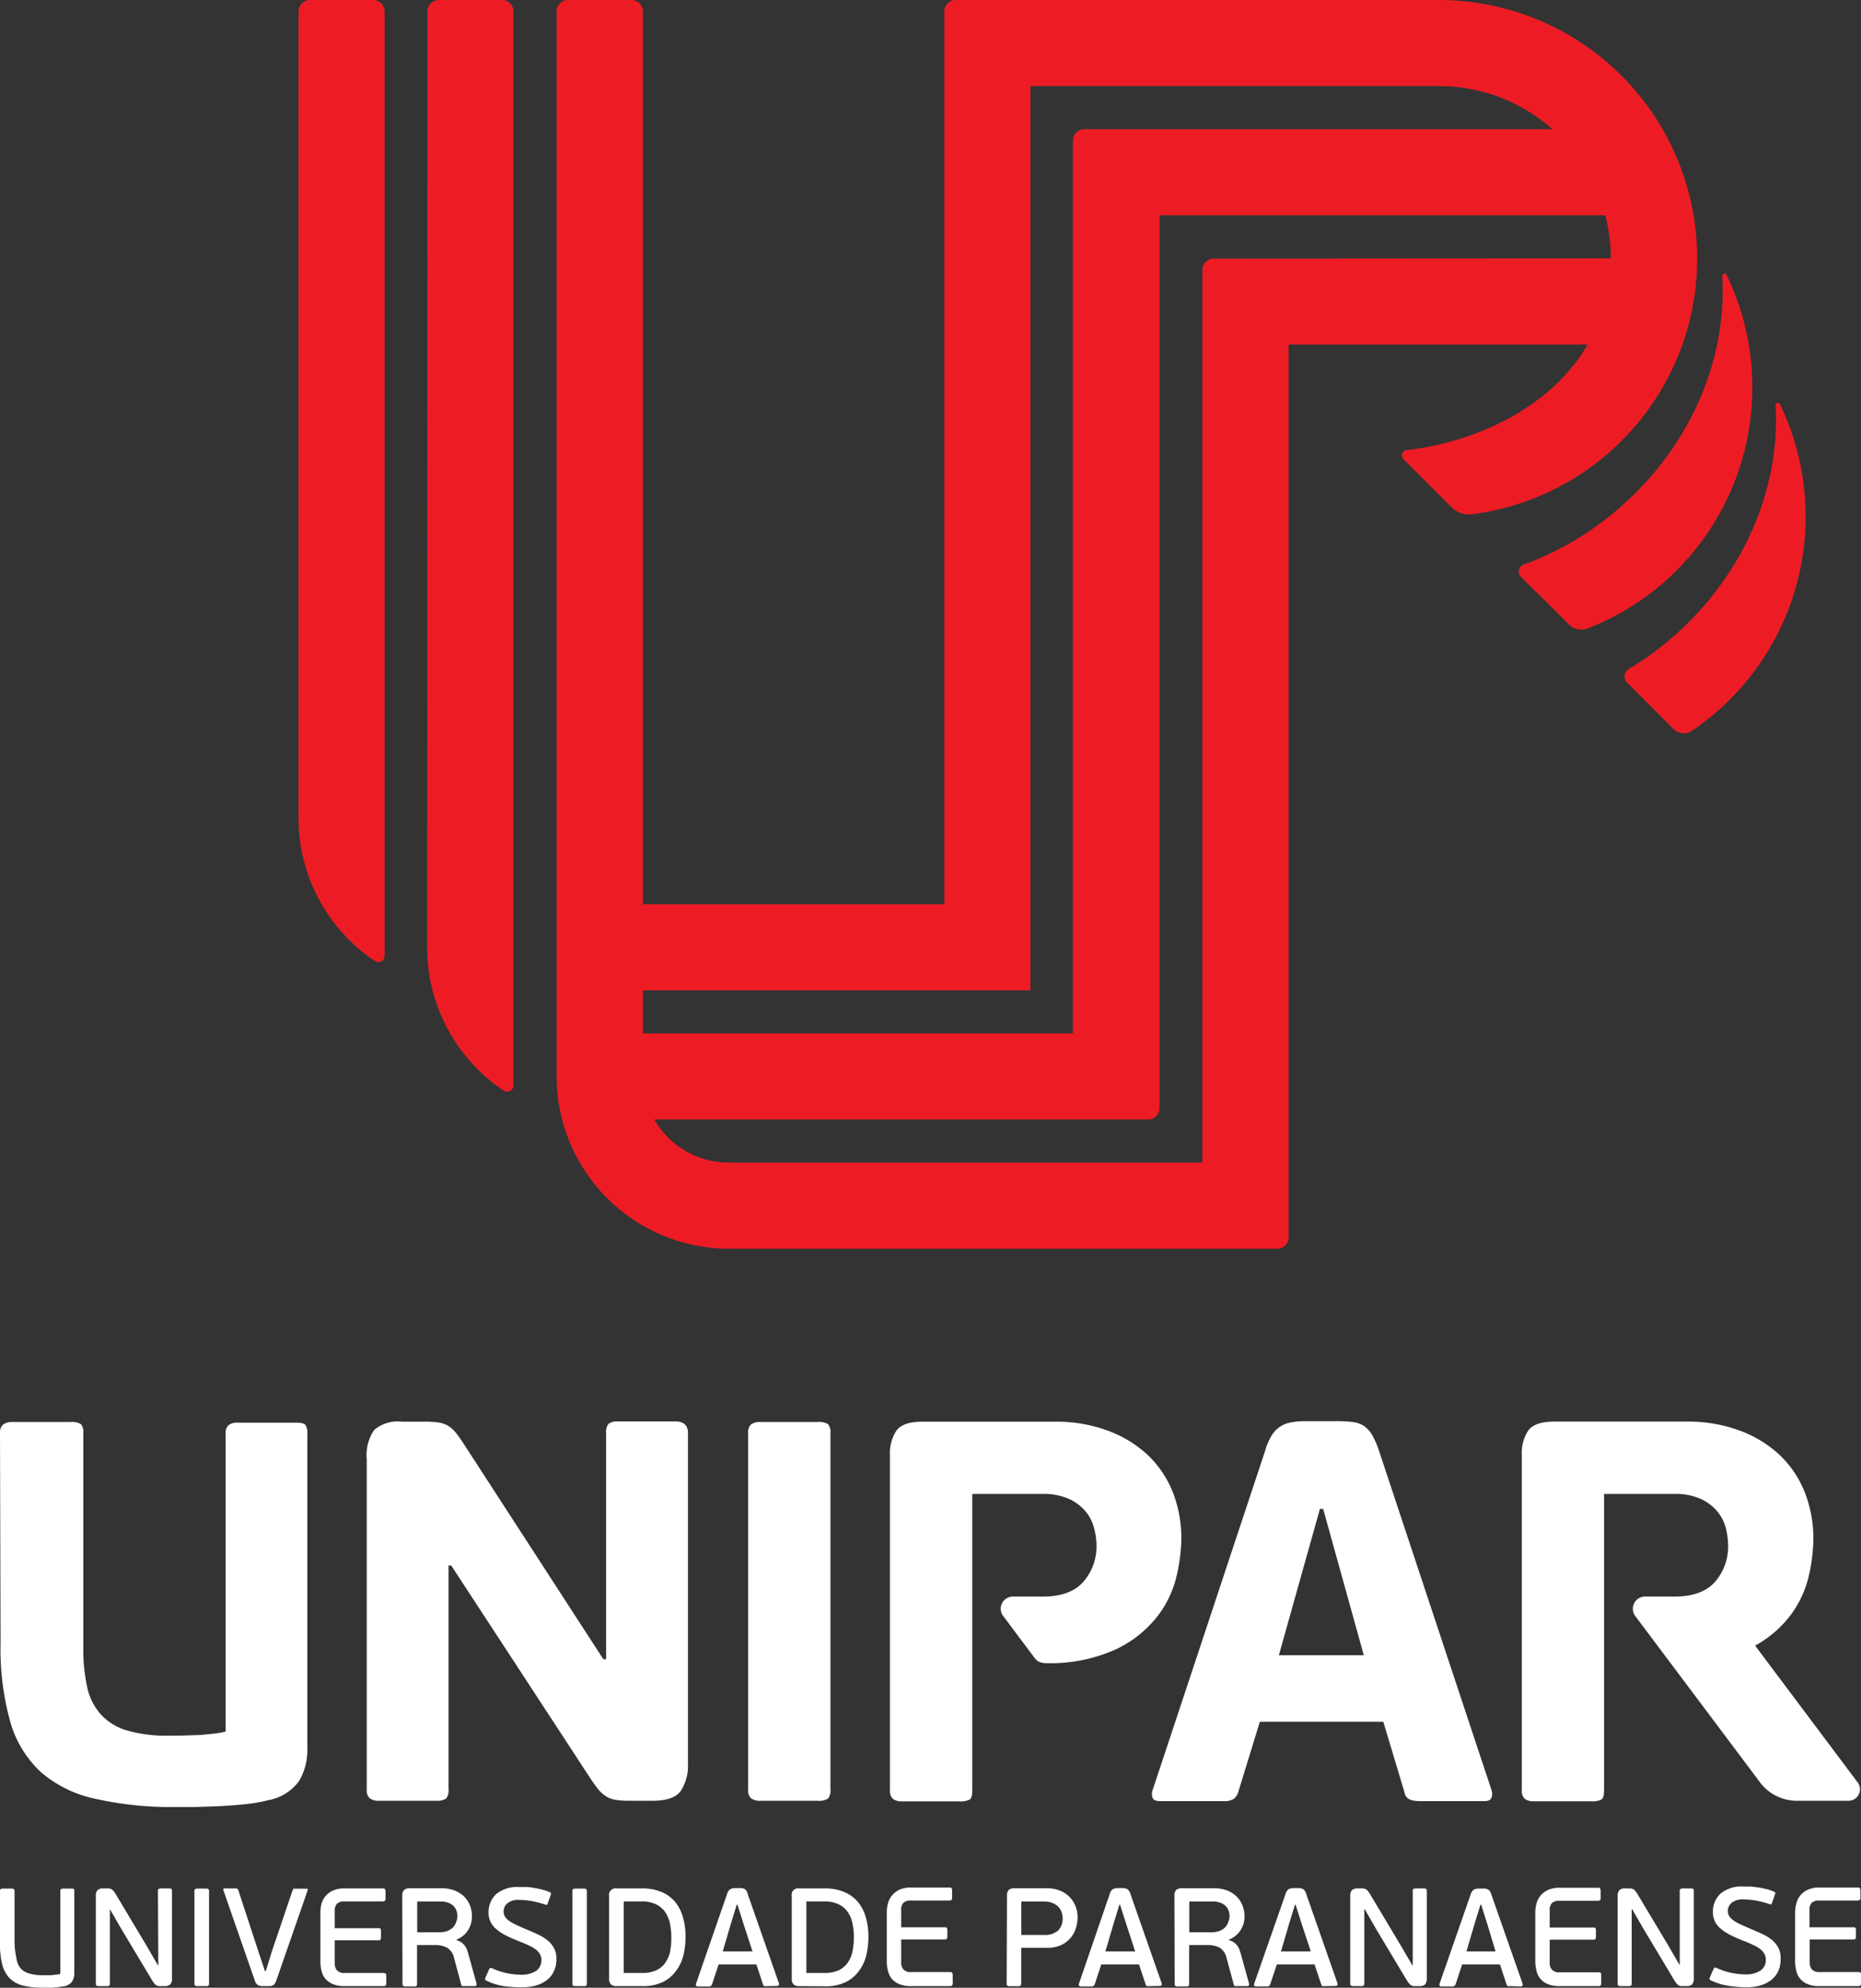 ﻿<svg height="244.5" width="228.96" viewBox="0 0 228.96 244.5" xmlns="http://www.w3.org/2000/svg">
  <rect x="0" y="0" width="228.96" height="244.5" fill="#333333" stroke="none"/>
  <defs>
    <style>.cls-1{fill:#ed1c24;}.cls-2{fill:#fff;}</style>
  </defs>
  <g data-name="Layer 2" id="Layer_2">
    <g data-name="Layer 1" id="Layer_1-2">
      <path d="M52.55,116.52A21.18,21.18,0,0,0,62,134.17a.77.77,0,0,0,1.17-.7V1.42A1.41,1.41,0,0,0,61.8,0H54a1.42,1.42,0,0,0-1.42,1.42Z" class="cls-1"></path>
      <path d="M36.73,100.63a21.12,21.12,0,0,0,9.43,17.6.77.77,0,0,0,1.16-.69V1.42A1.41,1.41,0,0,0,45.91,0H38.15a1.42,1.42,0,0,0-1.42,1.42Z" class="cls-1"></path>
      <path d="M219,49.74a.28.28,0,0,0-.54.14,32.31,32.31,0,0,1-.21,5.78c-1.42,11.17-8.45,21-17.89,26.65a1.07,1.07,0,0,0-.16,1.67l5.71,5.71a1.8,1.8,0,0,0,2.27.19A31.81,31.81,0,0,0,219,49.74Z" class="cls-1"></path>
      <path d="M215.59,47.67a31.65,31.65,0,0,0-3.15-13.82.28.28,0,0,0-.54.14,32.27,32.27,0,0,1-.21,5.78C210,53.32,200,64.88,187.46,69.45a.9.9,0,0,0-.37,1.47L193,76.78a2.17,2.17,0,0,0,2.31.53A31.79,31.79,0,0,0,215.59,47.67Z" class="cls-1"></path>
      <path d="M207,42.37a31.85,31.85,0,0,0-2.45-26.48A31.8,31.8,0,0,0,177,0H117.59a1.41,1.41,0,0,0-1.41,1.42v109.8H79.1V1.42A1.41,1.41,0,0,0,77.69,0H69.9a1.42,1.42,0,0,0-1.42,1.42v131a21.23,21.23,0,0,0,21.18,21.18h67.47a1.41,1.41,0,0,0,1.41-1.42V42.37h36.79c-4.2,7.33-13.09,11.93-22.28,13a.66.66,0,0,0-.35,1.14l5.91,5.91a3,3,0,0,0,2.48.84A31.8,31.8,0,0,0,207,42.37ZM79.1,121.81h47.67V10.59H177a21.09,21.09,0,0,1,14,5.3H133.41A1.41,1.41,0,0,0,132,17.31v109.8H79.1Zm70.24-90a1.41,1.41,0,0,0-1.41,1.41V143H89.62a10.57,10.57,0,0,1-9.12-5.3h60.74a1.42,1.42,0,0,0,1.42-1.42V26.48H197.5a21.57,21.57,0,0,1,.69,5.3Z" class="cls-1"></path>
      <path d="M0,232.66c0-.16,0-.26.1-.3a.6.6,0,0,1,.29-.06h1a.58.58,0,0,1,.31.06q.09.06.09.3V239A9.64,9.64,0,0,0,2,240.74,2.8,2.8,0,0,0,2.44,242a2.21,2.21,0,0,0,1.07.72,5.69,5.69,0,0,0,1.82.24c.19,0,.47,0,.84,0a9.3,9.3,0,0,0,1.25-.16V232.66c0-.16,0-.26.1-.3a.6.6,0,0,1,.29-.06h1a.42.42,0,0,1,.28.06.59.59,0,0,1,.05.3v10a1.92,1.92,0,0,1-.3,1.12,1.63,1.63,0,0,1-1.11.56q-.64.1-1.32.15c-.44,0-.85,0-1.21,0a9.34,9.34,0,0,1-2.42-.27,3.58,3.58,0,0,1-1.61-.91,3.76,3.76,0,0,1-.9-1.68A10,10,0,0,1,0,239.05Z" class="cls-2"></path>
      <path d="M19.43,232.64c0-.16,0-.26.11-.3a.57.57,0,0,1,.29-.06h.94a.58.58,0,0,1,.31.06c.06,0,.08.14.08.3v10.71a1.13,1.13,0,0,1-.19.72,1,1,0,0,1-.73.23h-.52a.86.86,0,0,1-.6-.18,2.76,2.76,0,0,1-.42-.56l-3.77-6.29-1.41-2.44h0v9.11q0,.24-.09.3a.56.56,0,0,1-.31.06h-.94a.6.6,0,0,1-.29-.06c-.07,0-.1-.14-.1-.3V233.22a1,1,0,0,1,.2-.71.92.92,0,0,1,.72-.23h.52a.91.91,0,0,1,.6.17,3.19,3.19,0,0,1,.43.57l3.72,6.22,1.45,2.5h.05Z" class="cls-2"></path>
      <path d="M23.92,232.66c0-.16,0-.26.11-.3a.57.57,0,0,1,.29-.06h1a.58.58,0,0,1,.31.06q.09.06.09.3v11.28q0,.24-.09.3a.58.58,0,0,1-.31.06h-1a.57.57,0,0,1-.29-.06c-.07,0-.11-.14-.11-.3Z" class="cls-2"></path>
      <path d="M34,243.59a1.48,1.48,0,0,1-.3.53.84.84,0,0,1-.54.18h-.84a1.12,1.12,0,0,1-.61-.14,1.08,1.08,0,0,1-.37-.57l-3.85-11.07q-.09-.24.15-.24H29a.3.3,0,0,1,.32.22l2.44,7.44.84,2.52h.1l.77-2.5L36,232.5c.05-.11.1-.18.16-.19a.65.65,0,0,1,.22,0H37.7c.15,0,.2.08.14.24Z" class="cls-2"></path>
      <path d="M47.46,244.19c0,.07-.14.11-.3.11H42.4a3.77,3.77,0,0,1-1.45-.25,2.56,2.56,0,0,1-.92-.66,2.42,2.42,0,0,1-.48-1,4.83,4.83,0,0,1-.13-1.15v-6a4,4,0,0,1,.16-1.15A2.49,2.49,0,0,1,41,232.53a3.29,3.29,0,0,1,1.37-.25h4.7c.16,0,.26,0,.29.1a.51.51,0,0,1,.07.3v.82a.44.44,0,0,1-.07.3s-.13.08-.29.08H42.4a1.29,1.29,0,0,0-.94.28,1.27,1.27,0,0,0-.28.9v2.11h5.35c.15,0,.24,0,.28.08a.58.58,0,0,1,.06.31v.72a.57.57,0,0,1-.06.29c0,.07-.13.1-.28.1H41.18v2.85a1.29,1.29,0,0,0,.28.84,1.18,1.18,0,0,0,.94.32h4.76q.24,0,.3.09a.58.58,0,0,1,.06.31v.82A.57.57,0,0,1,47.46,244.19Z" class="cls-2"></path>
      <path d="M49.49,233.19a.94.94,0,0,1,.22-.71,1,1,0,0,1,.71-.22h3.94a4.45,4.45,0,0,1,1.5.25,3.61,3.61,0,0,1,1.17.7,3.34,3.34,0,0,1,.76,1.09,3.55,3.55,0,0,1,.27,1.39,3.08,3.08,0,0,1-.51,1.78,2.91,2.91,0,0,1-1.37,1.1v.09a1.9,1.9,0,0,1,.59.26,2,2,0,0,1,.39.38,2,2,0,0,1,.27.47,5.43,5.43,0,0,1,.19.57l1,3.61a.4.4,0,0,1,0,.22c0,.08-.1.13-.25.13H57.09a.65.65,0,0,1-.19,0c-.07,0-.12-.09-.16-.2l-.87-3.24a2,2,0,0,0-.87-1.29,3,3,0,0,0-1.43-.32H51.31v4.73q0,.24-.09.3a.54.54,0,0,1-.3.06h-1a.57.57,0,0,1-.29-.06c-.07,0-.11-.14-.11-.3Zm6.79,2.57a2.76,2.76,0,0,0-.08-.6,1.42,1.42,0,0,0-.31-.61,1.69,1.69,0,0,0-.64-.47,2.68,2.68,0,0,0-1.08-.19H51.33v3.79H54a3.07,3.07,0,0,0,1-.15,2.29,2.29,0,0,0,.7-.42,1.63,1.63,0,0,0,.39-.62A2.28,2.28,0,0,0,56.28,235.76Z" class="cls-2"></path>
      <path d="M68.45,241a3.24,3.24,0,0,1-.34,1.54,2.93,2.93,0,0,1-.9,1.07,4.14,4.14,0,0,1-1.34.63,6.1,6.1,0,0,1-1.62.2A14.65,14.65,0,0,1,62,244.3a7.37,7.37,0,0,1-2.19-.69q-.21-.09-.09-.36l.47-1.05a.22.22,0,0,1,.3-.12,8.65,8.65,0,0,0,3.43.81A3.39,3.39,0,0,0,66,242.4a1.65,1.65,0,0,0,.45-2,1.8,1.8,0,0,0-.5-.58,4.05,4.05,0,0,0-.83-.5c-.32-.15-.7-.32-1.14-.49-.64-.25-1.2-.49-1.68-.73a6.08,6.08,0,0,1-1.2-.78,2.63,2.63,0,0,1-.74-.91,2.45,2.45,0,0,1-.25-1.14,3,3,0,0,1,.94-2.29,4,4,0,0,1,2.81-.87c.29,0,.6,0,.93,0s.66.07,1,.12a8.81,8.81,0,0,1,1,.22,5.1,5.1,0,0,1,.86.3c.14.07.18.16.12.29l-.39,1.1c0,.09-.07.14-.11.15a.16.16,0,0,1-.13,0,11.83,11.83,0,0,0-1.72-.45,9.09,9.09,0,0,0-1.56-.15,2.05,2.05,0,0,0-1.43.42,1.27,1.27,0,0,0-.47,1,1.21,1.21,0,0,0,.18.66,1.94,1.94,0,0,0,.56.54,6.12,6.12,0,0,0,.94.51c.38.18.82.37,1.34.59s.86.37,1.28.57a5.56,5.56,0,0,1,1.13.71,3.32,3.32,0,0,1,.81,1A2.77,2.77,0,0,1,68.45,241Z" class="cls-2"></path>
      <path d="M70.42,232.66c0-.16,0-.26.1-.3a.6.6,0,0,1,.29-.06h1a.58.58,0,0,1,.31.06s.08.14.08.3v11.28c0,.16,0,.26-.08.3a.58.58,0,0,1-.31.06h-1a.6.6,0,0,1-.29-.06c-.07,0-.1-.14-.1-.3Z" class="cls-2"></path>
      <path d="M75.87,244.3a1,1,0,0,1-.71-.22.94.94,0,0,1-.22-.71V233.21a.8.8,0,0,1,.93-.93l3.13,0a6,6,0,0,1,2.34.42A4.36,4.36,0,0,1,83,233.87a5,5,0,0,1,1,1.88,8.27,8.27,0,0,1,.34,2.46,9.53,9.53,0,0,1-.3,2.46,5.38,5.38,0,0,1-1,1.93,4.36,4.36,0,0,1-1.62,1.25,5.61,5.61,0,0,1-2.34.45Zm6.72-6.05a7.73,7.73,0,0,0-.18-1.71,3.88,3.88,0,0,0-.6-1.39,3,3,0,0,0-1.13-.93,4,4,0,0,0-1.76-.34H76.74v8.8H79a4,4,0,0,0,1.74-.33,2.8,2.8,0,0,0,1.11-.93,3.78,3.78,0,0,0,.6-1.4A8.86,8.86,0,0,0,82.59,238.25Z" class="cls-2"></path>
      <path d="M94.33,244.3a1,1,0,0,1-.29,0c-.08,0-.13-.1-.18-.24l-.8-2.43H88.41l-.8,2.43a.55.55,0,0,1-.14.21.48.48,0,0,1-.27.07H85.88q-.19,0-.24-.12a.25.25,0,0,1,0-.24L89.44,233a1.17,1.17,0,0,1,.35-.59,1.13,1.13,0,0,1,.63-.17H91a1.11,1.11,0,0,1,.71.17A1.33,1.33,0,0,1,92,233l3.82,10.92a.25.25,0,0,1,0,.24.21.21,0,0,1-.22.12Zm-2.83-7.58-.77-2.43h-.09l-.72,2.34-1,3.4h3.66Z" class="cls-2"></path>
      <path d="M98.34,244.3a1,1,0,0,1-.72-.22,1,1,0,0,1-.21-.71V233.21a.79.79,0,0,1,.93-.93l3.13,0a6,6,0,0,1,2.34.42,4.44,4.44,0,0,1,1.69,1.19,5,5,0,0,1,1,1.88,8.27,8.27,0,0,1,.34,2.46,9.11,9.11,0,0,1-.31,2.46,5.21,5.21,0,0,1-1,1.93,4.32,4.32,0,0,1-1.63,1.25,5.55,5.55,0,0,1-2.34.45Zm6.71-6.05a7.73,7.73,0,0,0-.18-1.71,3.87,3.87,0,0,0-.59-1.39,2.93,2.93,0,0,0-1.14-.93,4,4,0,0,0-1.75-.34H99.21v8.8h2.23a4.09,4.09,0,0,0,1.74-.33,2.8,2.8,0,0,0,1.11-.93,3.62,3.62,0,0,0,.59-1.4A8.18,8.18,0,0,0,105.05,238.25Z" class="cls-2"></path>
      <path d="M117.14,244.19c0,.07-.13.11-.29.11h-4.77a3.81,3.81,0,0,1-1.45-.25,2.65,2.65,0,0,1-.92-.66,2.53,2.53,0,0,1-.47-1,4.37,4.37,0,0,1-.14-1.15v-6a4,4,0,0,1,.16-1.15,2.48,2.48,0,0,1,.53-1,2.55,2.55,0,0,1,.92-.67,3.32,3.32,0,0,1,1.37-.25h4.7c.16,0,.26,0,.3.1a.61.61,0,0,1,.06.3v.82a.52.52,0,0,1-.06.3s-.14.08-.3.08h-4.7a1.28,1.28,0,0,0-.93.28,1.23,1.23,0,0,0-.28.9v2.11h5.34c.15,0,.25,0,.28.08a.5.5,0,0,1,.06.31v.72a.48.48,0,0,1-.06.29c0,.07-.13.1-.28.1h-5.34v2.85a1.24,1.24,0,0,0,.28.84,1.17,1.17,0,0,0,.93.32h4.77c.16,0,.26,0,.29.09a.49.49,0,0,1,.07.31v.82A.48.48,0,0,1,117.14,244.19Z" class="cls-2"></path>
      <path d="M123.89,233.19a1,1,0,0,1,.21-.71,1,1,0,0,1,.71-.22h4a4.31,4.31,0,0,1,1.51.26,3.42,3.42,0,0,1,1.2.74,3.33,3.33,0,0,1,.77,1.14,3.66,3.66,0,0,1,.29,1.46,4.55,4.55,0,0,1-.16,1.11,3.31,3.31,0,0,1-.57,1.22,3.39,3.39,0,0,1-1.17,1,4.11,4.11,0,0,1-1.94.4h-3.1v4.36q0,.24-.09.3a.58.58,0,0,1-.31.06h-1a.6.6,0,0,1-.29-.06c-.07,0-.1-.14-.1-.3Zm6.85,2.79a2.5,2.5,0,0,0-.1-.69,1.75,1.75,0,0,0-.37-.68,2,2,0,0,0-.72-.51,2.78,2.78,0,0,0-1.17-.21h-2.73V238h2.78a2.42,2.42,0,0,0,1.77-.56A2.06,2.06,0,0,0,130.74,236Z" class="cls-2"></path>
      <path d="M141.4,244.3a1.06,1.06,0,0,1-.29,0c-.07,0-.12-.1-.17-.24l-.81-2.43h-4.64l-.8,2.43a.55.55,0,0,1-.14.21.48.48,0,0,1-.27.07H133a.25.25,0,0,1-.25-.12.33.33,0,0,1,0-.24L136.52,233a1.24,1.24,0,0,1,.34-.59,1.2,1.2,0,0,1,.64-.17h.56a1.08,1.08,0,0,1,.7.17,1.24,1.24,0,0,1,.33.59l3.82,10.92a.25.25,0,0,1,0,.24.21.21,0,0,1-.22.12Zm-2.82-7.58-.78-2.43h-.08l-.72,2.34-1,3.4h3.66Z" class="cls-2"></path>
      <path d="M144.49,233.19a1,1,0,0,1,.21-.71,1,1,0,0,1,.71-.22h4a4.54,4.54,0,0,1,1.5.25,3.46,3.46,0,0,1,1.16.7,3.2,3.2,0,0,1,.76,1.09,3.56,3.56,0,0,1,.28,1.39,3,3,0,0,1-.52,1.78,2.91,2.91,0,0,1-1.37,1.1v.09a1.9,1.9,0,0,1,.59.26,1.82,1.82,0,0,1,.4.38,1.66,1.66,0,0,1,.26.47,5.43,5.43,0,0,1,.19.57l1,3.61a.41.41,0,0,1,0,.22c0,.08-.1.13-.24.13h-1.29a.72.72,0,0,1-.19,0c-.07,0-.12-.09-.15-.2l-.88-3.24a2,2,0,0,0-.86-1.29,3,3,0,0,0-1.43-.32H146.3v4.73c0,.16,0,.26-.08.3a.58.58,0,0,1-.31.06h-1a.6.6,0,0,1-.29-.06c-.07,0-.1-.14-.1-.3Zm6.79,2.57a2.76,2.76,0,0,0-.08-.6,1.54,1.54,0,0,0-.31-.61,1.87,1.87,0,0,0-.64-.47,2.75,2.75,0,0,0-1.08-.19h-2.85v3.79H149a3.13,3.13,0,0,0,1-.15,2.12,2.12,0,0,0,.69-.42,1.52,1.52,0,0,0,.39-.62A2.29,2.29,0,0,0,151.28,235.76Z" class="cls-2"></path>
      <path d="M163,244.3a1,1,0,0,1-.29,0c-.07,0-.12-.1-.17-.24l-.81-2.43h-4.64l-.81,2.43a.54.54,0,0,1-.13.21.5.5,0,0,1-.28.07h-1.32a.24.24,0,0,1-.24-.12.33.33,0,0,1,0-.24L158.15,233a1.17,1.17,0,0,1,.34-.59,1.19,1.19,0,0,1,.63-.17h.57a1.08,1.08,0,0,1,.7.17,1.32,1.32,0,0,1,.33.59l3.82,10.92a.33.33,0,0,1,0,.24.22.22,0,0,1-.22.12Zm-2.83-7.58-.77-2.43h-.08l-.72,2.34-1,3.4h3.67Z" class="cls-2"></path>
      <path d="M173.81,232.64c0-.16,0-.26.1-.3a.61.61,0,0,1,.3-.06h.94a.58.58,0,0,1,.31.06s.08.14.08.3v10.71a1.13,1.13,0,0,1-.19.72,1,1,0,0,1-.73.23h-.52a.86.86,0,0,1-.6-.18,2.73,2.73,0,0,1-.43-.56l-3.77-6.29-1.4-2.44h-.05v9.11q0,.24-.09.3a.56.56,0,0,1-.31.06h-.94a.57.57,0,0,1-.29-.06c-.07,0-.1-.14-.1-.3V233.22a1.09,1.09,0,0,1,.19-.71,1,1,0,0,1,.73-.23h.52a.91.91,0,0,1,.6.17,3.23,3.23,0,0,1,.42.57l3.72,6.22,1.46,2.5h.05Z" class="cls-2"></path>
      <path d="M185.81,244.3a1,1,0,0,1-.29,0q-.11,0-.18-.24l-.8-2.43h-4.65l-.8,2.43a.55.55,0,0,1-.14.21.48.48,0,0,1-.27.07h-1.32q-.2,0-.24-.12a.25.25,0,0,1,0-.24l3.8-10.92a1.24,1.24,0,0,1,.35-.59,1.13,1.13,0,0,1,.63-.17h.57a1.1,1.1,0,0,1,.7.17,1.33,1.33,0,0,1,.32.59l3.83,10.92a.33.33,0,0,1,0,.24.23.23,0,0,1-.23.12ZM183,236.72l-.77-2.43h-.09l-.72,2.34-1,3.4H184Z" class="cls-2"></path>
      <path d="M196.94,244.19c0,.07-.14.11-.3.11h-4.77a3.81,3.81,0,0,1-1.45-.25,2.52,2.52,0,0,1-.91-.66,2.42,2.42,0,0,1-.48-1,4.83,4.83,0,0,1-.14-1.15v-6a4,4,0,0,1,.16-1.15,2.56,2.56,0,0,1,1.45-1.64,3.32,3.32,0,0,1,1.37-.25h4.7c.16,0,.26,0,.3.1a.61.61,0,0,1,.06.3v.82a.52.52,0,0,1-.06.3s-.14.08-.3.08h-4.7a1.28,1.28,0,0,0-.93.28,1.23,1.23,0,0,0-.28.9v2.11H196c.15,0,.25,0,.29.08a.58.58,0,0,1,.06.31v.72a.57.57,0,0,1-.06.29c0,.07-.14.1-.29.1h-5.34v2.85a1.24,1.24,0,0,0,.28.84,1.17,1.17,0,0,0,.93.32h4.77q.24,0,.3.09a.58.58,0,0,1,.06.31v.82A.57.57,0,0,1,196.94,244.19Z" class="cls-2"></path>
      <path d="M206.66,232.64c0-.16,0-.26.11-.3a.55.55,0,0,1,.29-.06H208a.58.58,0,0,1,.31.06c.06,0,.08.14.08.3v10.71a1.13,1.13,0,0,1-.19.72,1,1,0,0,1-.73.23H207a.86.86,0,0,1-.6-.18,2.76,2.76,0,0,1-.42-.56l-3.77-6.29-1.41-2.44h-.05v9.11q0,.24-.09.3a.54.54,0,0,1-.3.06h-.95a.6.6,0,0,1-.29-.06c-.07,0-.1-.14-.1-.3V233.22a1,1,0,0,1,.2-.71.92.92,0,0,1,.72-.23h.52a.91.91,0,0,1,.6.17,3.19,3.19,0,0,1,.43.57l3.72,6.22,1.45,2.5h0Z" class="cls-2"></path>
      <path d="M219.07,241a3.36,3.36,0,0,1-.33,1.54,3.06,3.06,0,0,1-.91,1.07,4,4,0,0,1-1.34.63,6.1,6.1,0,0,1-1.62.2,14.52,14.52,0,0,1-2.22-.18,7.53,7.53,0,0,1-2.2-.69c-.14-.06-.16-.18-.08-.36l.46-1.05a.23.23,0,0,1,.31-.12,8.57,8.57,0,0,0,3.43.81,3.37,3.37,0,0,0,2.06-.49,1.53,1.53,0,0,0,.62-1.29,1.43,1.43,0,0,0-.17-.73,1.8,1.8,0,0,0-.5-.58,4.05,4.05,0,0,0-.83-.5c-.32-.15-.7-.32-1.13-.49-.64-.25-1.2-.49-1.68-.73a6.17,6.17,0,0,1-1.21-.78,2.75,2.75,0,0,1-.74-.91,2.58,2.58,0,0,1-.25-1.14,3,3,0,0,1,.94-2.29,4,4,0,0,1,2.82-.87c.28,0,.59,0,.92,0l1,.12c.32.06.64.13,1,.22a5,5,0,0,1,.85.3c.14.07.18.16.12.29l-.39,1.1c0,.09-.07.14-.1.15a.19.19,0,0,1-.14,0,11.51,11.51,0,0,0-1.72-.45,9,9,0,0,0-1.55-.15,2.1,2.1,0,0,0-1.44.42,1.27,1.27,0,0,0-.47,1,1.21,1.21,0,0,0,.18.66,2.07,2.07,0,0,0,.56.54,6.64,6.64,0,0,0,.94.51c.38.18.83.37,1.34.59s.86.37,1.29.57a5.56,5.56,0,0,1,1.13.71,3.28,3.28,0,0,1,.8,1A2.77,2.77,0,0,1,219.07,241Z" class="cls-2"></path>
      <path d="M228.9,244.19c0,.07-.14.11-.3.11h-4.77a3.72,3.72,0,0,1-1.44-.25,2.48,2.48,0,0,1-.92-.66,2.42,2.42,0,0,1-.48-1,4.83,4.83,0,0,1-.14-1.15v-6a4,4,0,0,1,.17-1.15,2.46,2.46,0,0,1,.52-1,2.59,2.59,0,0,1,.93-.67,3.27,3.27,0,0,1,1.36-.25h4.7c.16,0,.26,0,.3.1a.61.61,0,0,1,.06.3v.82a.52.52,0,0,1-.06.3s-.14.08-.3.08h-4.7a1.28,1.28,0,0,0-.93.28,1.23,1.23,0,0,0-.28.9v2.11H228c.14,0,.24,0,.28.08a.58.58,0,0,1,.06.31v.72a.57.57,0,0,1-.06.29c0,.07-.14.1-.28.1h-5.35v2.85a1.24,1.24,0,0,0,.28.84,1.17,1.17,0,0,0,.93.32h4.77q.24,0,.3.09a.58.58,0,0,1,.06.31v.82A.57.57,0,0,1,228.9,244.19Z" class="cls-2"></path>
      <path d="M37.81,215.05a7.5,7.5,0,0,1-1,4A6,6,0,0,1,33,221.43a19.82,19.82,0,0,1-2.93.5c-1.06.11-2.13.19-3.2.24l-3,.1-2.26,0a42.93,42.93,0,0,1-9.82-1A14.93,14.93,0,0,1,5.06,218a13.39,13.39,0,0,1-3.79-6.19,33.25,33.25,0,0,1-1.2-9.72L0,176.31a1.28,1.28,0,0,1,.4-1.1,1.85,1.85,0,0,1,1.13-.3H8.65a2.19,2.19,0,0,1,1.3.26,1.56,1.56,0,0,1,.3,1.14v26.42a21.47,21.47,0,0,0,.47,4.76,7.39,7.39,0,0,0,1.66,3.36,7,7,0,0,0,3.23,2,17.63,17.63,0,0,0,5.22.64c.31,0,.74,0,1.27,0l1.76-.06c.65,0,1.31-.07,2-.14a12.82,12.82,0,0,0,1.9-.3v-36.6a1.37,1.37,0,0,1,.36-1.1,1.86,1.86,0,0,1,1.17-.3h7.05c.67,0,1.08.09,1.23.26a1.84,1.84,0,0,1,.24,1.14Z" class="cls-2"></path>
      <path d="M55.18,192.55V220.1a1.51,1.51,0,0,1-.3,1.13,2,2,0,0,1-1.23.27h-7a1.81,1.81,0,0,1-1.16-.3,1.34,1.34,0,0,1-.37-1.1V179.5a5.46,5.46,0,0,1,.93-3.63,4.5,4.5,0,0,1,3.4-1h2.79a11.77,11.77,0,0,1,1.7.1,3.27,3.27,0,0,1,1.23.43,4.17,4.17,0,0,1,1,.94c.31.4.66.91,1.06,1.53l17,26.22h.34V176.24a1.56,1.56,0,0,1,.29-1.1,1.83,1.83,0,0,1,1.24-.3h7c1,0,1.54.47,1.54,1.4v40.67a5.73,5.73,0,0,1-.87,3.36c-.58.82-1.73,1.23-3.46,1.23h-2.8a11.62,11.62,0,0,1-1.69-.1,3.15,3.15,0,0,1-1.23-.43,4,4,0,0,1-1-.9,17,17,0,0,1-1.07-1.5l-17-26Z" class="cls-2"></path>
      <path d="M101.87,221.23a2.1,2.1,0,0,1-1.3.27h-7a1.84,1.84,0,0,1-1.17-.3,1.37,1.37,0,0,1-.36-1.1V176.31a1.37,1.37,0,0,1,.36-1.1,1.84,1.84,0,0,1,1.17-.3h7a2.19,2.19,0,0,1,1.3.26,1.56,1.56,0,0,1,.3,1.14V220.1A1.51,1.51,0,0,1,101.87,221.23Z" class="cls-2"></path>
      <path d="M170.19,211.78H155l-2.6,8.46a1.87,1.87,0,0,1-.57,1,2.07,2.07,0,0,1-1.29.3H142.7c-.49,0-.79-.13-.9-.4a1.46,1.46,0,0,1,0-.93l13.84-41.73a7.48,7.48,0,0,1,.77-1.84,3.42,3.42,0,0,1,2.33-1.66,8.34,8.34,0,0,1,1.76-.17h4a17.21,17.21,0,0,1,1.93.1,3.3,3.3,0,0,1,1.4.5,3.42,3.42,0,0,1,1,1.13,10.45,10.45,0,0,1,.84,1.94l13.84,41.73a1.43,1.43,0,0,1,0,.87c-.09.31-.38.46-.87.46h-7.92a3.73,3.73,0,0,1-1.23-.17,1.16,1.16,0,0,1-.69-.89Zm-12.85-8.18h10.45l-5-18h-.4Z" class="cls-2"></path>
      <path d="M144.3,183.56a12.92,12.92,0,0,0-3.09-4.59,14.53,14.53,0,0,0-4.93-3,18.22,18.22,0,0,0-6.49-1.1H113.48c-1.59,0-2.66.37-3.19,1.1a5,5,0,0,0-.8,3v41.2a1.34,1.34,0,0,0,.37,1.1,1.81,1.81,0,0,0,1.16.3h7a2.42,2.42,0,0,0,1.3-.23c.2-.16.3-.54.3-1.17V183.76h8.65a7.51,7.51,0,0,1,3.29.63,5.85,5.85,0,0,1,2.07,1.6,5.33,5.33,0,0,1,1,2.06,8.6,8.6,0,0,1,.27,2,6.63,6.63,0,0,1-1.6,4.5q-1.6,1.83-5,1.83h-3.67a1.51,1.51,0,0,0-1.35.83,1.48,1.48,0,0,0,.15,1.57l3.88,5.18a1.65,1.65,0,0,0,.53.45,2.65,2.65,0,0,0,.59.15,19.55,19.55,0,0,0,8.95-1.73,14.22,14.22,0,0,0,5.13-4.16,13,13,0,0,0,2.29-5,21.52,21.52,0,0,0,.54-4.29A15.67,15.67,0,0,0,144.3,183.56Z" class="cls-2"></path>
      <path d="M228.54,219.23l-12.61-16.82a13.59,13.59,0,0,0,4.34-3.71,13,13,0,0,0,2.3-5,22.16,22.16,0,0,0,.53-4.29,15.67,15.67,0,0,0-1.06-5.86,12.82,12.82,0,0,0-3.1-4.59,14.39,14.39,0,0,0-4.92-3,18.26,18.26,0,0,0-6.49-1.1H191.22c-1.6,0-2.66.37-3.2,1.1a5,5,0,0,0-.79,3v41.2a1.37,1.37,0,0,0,.36,1.1,1.82,1.82,0,0,0,1.17.3h7a2.4,2.4,0,0,0,1.29-.23c.2-.16.3-.54.3-1.17V183.76H206a7.51,7.51,0,0,1,3.29.63,5.81,5.81,0,0,1,2.06,1.6,5.36,5.36,0,0,1,1,2.06,9.11,9.11,0,0,1,.26,2,6.62,6.62,0,0,1-1.59,4.5c-1.07,1.22-2.73,1.83-5,1.83H202.4a1.5,1.5,0,0,0-1.21,2.4l15.32,20.42A5.66,5.66,0,0,0,221,221.5h6.37A1.41,1.41,0,0,0,228.54,219.23Z" class="cls-2"></path>
    </g>
  </g>
</svg>